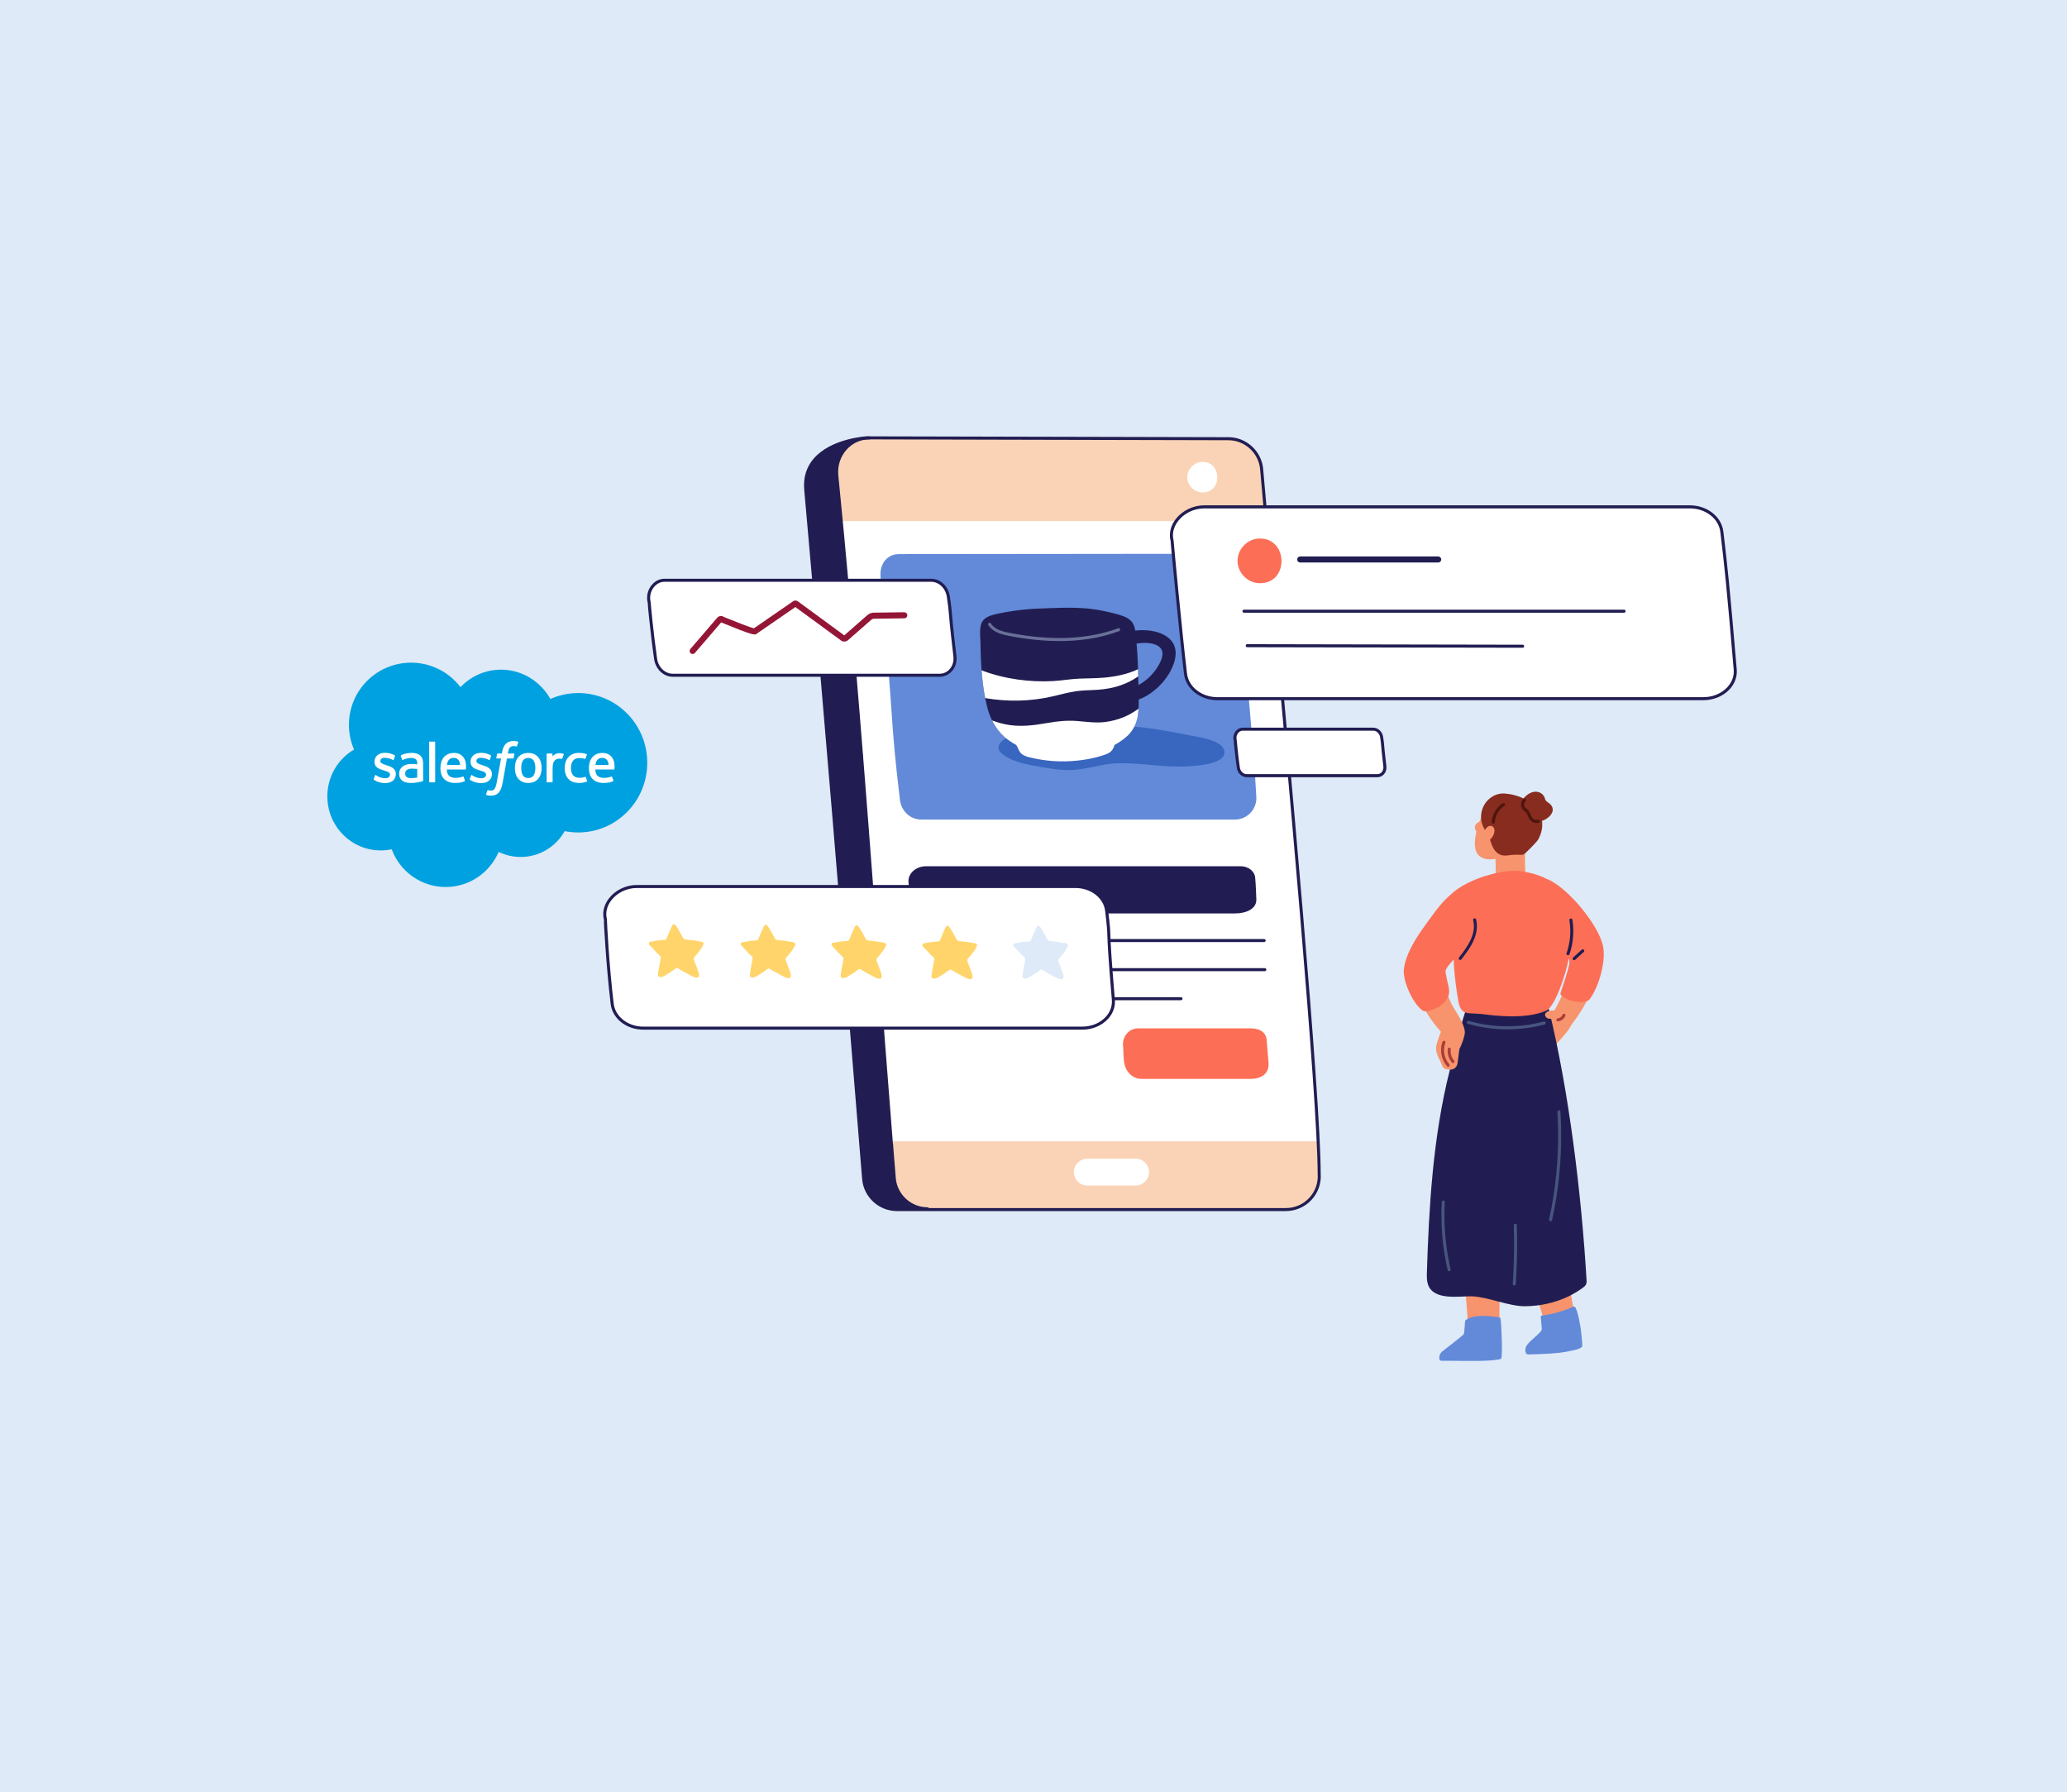 <?xml version="1.0" encoding="UTF-8"?>
<svg xmlns="http://www.w3.org/2000/svg" width="398" height="345" viewBox="0 0 398 345" fill="none">
  <rect width="398" height="345" fill="#DEEAF7"></rect>
  <path d="M301.603 167.165C294.476 125.239 254.467 103.754 220.314 98.403C197.155 94.774 173.233 98.225 151.398 107.667C141.848 111.796 132.526 117.173 125.2 125.233C114.735 136.741 110.483 154.964 113.175 170.996C114.466 178.685 117.687 187.223 122.64 192.823C128.905 199.906 139.791 202.799 148.262 203.807C166.176 205.935 184.458 201.803 202.453 202.115C216.092 202.352 229.698 205.669 243.234 207.291C259.026 209.184 281.241 211.37 293.909 197.948C301.218 190.201 303.448 177.998 301.606 167.171L301.603 167.165Z" fill="#DEEAF7"></path>
  <path d="M247.599 232.858H172.695C169.349 232.858 166.564 230.289 166.292 226.955C162.604 181.8 159.404 142.112 155.143 94.283C154.319 85.014 166.827 84.292 166.827 84.292L236.526 84.456C239.872 84.456 242.657 87.021 242.929 90.356C244.086 104.438 254.001 206.955 254.001 225.906C254.308 229.649 251.354 232.855 247.599 232.855V232.858Z" fill="white"></path>
  <path d="M161.158 93.813C161.456 95.665 161.634 97.53 161.766 99.397C161.801 99.701 161.83 100.008 161.859 100.312H243.818C243.397 95.692 243.084 92.238 242.932 90.359C242.661 87.024 239.876 84.459 236.53 84.459L166.83 84.295C166.83 84.295 166.214 84.33 165.267 84.488C164.223 84.85 163.303 85.341 162.593 86.302C162.245 87.115 161.836 87.901 161.544 88.74C161.497 88.871 161.401 88.944 161.295 88.971V88.994C161.336 89.064 161.36 89.155 161.336 89.26C161.009 90.771 161.038 92.293 161.161 93.816L161.158 93.813Z" fill="#FAD3B6"></path>
  <path d="M172.178 225.246C171.92 224.01 171.254 216.444 171.055 213.341C170.751 208.609 170.202 202.768 170.059 198.031C170.024 197.461 169.983 196.888 169.93 196.318C169.93 196.312 169.924 196.307 169.924 196.301C169.372 194.03 169.381 191.724 169.317 189.401C169.317 189.302 169.331 189.214 169.358 189.138C169.074 186.28 168.791 183.419 168.513 180.561C168.498 180.398 168.533 180.263 168.604 180.164C168.463 178.522 168.332 176.876 168.221 175.228C168.156 174.264 167.853 173.077 168.028 172.084C167.668 169.24 167.35 166.394 167.236 163.536C167.017 161.774 166.862 160.006 167.037 158.229C166.704 156.002 166.108 153.694 166.345 151.464C166.09 149.679 165.944 147.884 166.175 146.078C166.178 146.055 166.184 146.032 166.19 146.008C165.474 141.359 165.132 136.683 164.781 131.99C164.691 130.798 164.582 129.608 164.55 128.41C164.542 128.106 164.504 127.674 164.509 127.235C164.305 125.917 164.188 124.591 164.127 123.261C164.004 122.066 163.913 120.865 163.861 119.664C163.621 117.694 163.387 115.727 163.227 113.746C162.981 110.733 162.853 107.697 162.414 104.705C161.809 100.584 161.876 97.238 161.21 91.803C161.079 90.578 161.128 89.333 161.637 88.243C161.637 88.179 161.646 88.112 161.669 88.039C162.137 86.581 163.551 85.254 164.989 84.748C165.1 84.655 165.217 84.564 165.331 84.474C162.037 85.005 154.498 87.022 155.144 94.284C159.401 142.113 162.601 181.797 166.292 226.955C166.564 230.29 169.349 232.859 172.695 232.859L177.873 233.016C177.405 232.403 172.183 227.619 172.175 225.243L172.178 225.246Z" fill="#211D52"></path>
  <path d="M254.002 225.912C254.002 224.372 253.935 222.271 253.815 219.717H171.523C171.556 220.48 171.868 226.52 172.5 228.554C172.914 229.895 173.917 231.073 175.156 231.993C175.767 231.99 176.333 232.169 176.903 232.364C177.19 232.438 177.467 232.531 177.739 232.636C177.876 232.68 178.011 232.73 178.142 232.794C178.175 232.809 178.195 232.832 178.204 232.858H247.596C251.352 232.858 254.306 229.653 253.999 225.909L254.002 225.912Z" fill="#FAD3B6"></path>
  <path d="M247.599 233.151H172.695C169.224 233.151 166.284 230.442 166 226.979L164.928 213.823C161.722 174.544 158.695 137.443 154.855 94.31C154.644 91.954 155.258 89.929 156.675 88.287C160.001 84.435 166.538 84.017 166.813 84L236.53 84.164C240.001 84.164 242.941 86.873 243.225 90.333C243.479 93.427 244.142 100.639 245.06 110.619C248.289 145.739 254.297 211.111 254.297 225.906C254.449 227.747 253.809 229.606 252.541 230.982C251.273 232.359 249.473 233.148 247.602 233.148L247.599 233.151ZM166.83 84.587C166.784 84.59 160.279 85.011 157.117 88.673C155.807 90.189 155.243 92.068 155.439 94.26C159.279 137.393 162.307 174.494 165.512 213.776L166.588 226.932C166.845 230.091 169.531 232.566 172.698 232.566H247.602C249.335 232.566 250.937 231.865 252.111 230.591C253.286 229.316 253.856 227.662 253.713 225.935C253.713 211.143 247.705 145.789 244.475 110.678C243.558 100.695 242.895 93.483 242.64 90.385C242.383 87.226 239.697 84.751 236.527 84.751L166.827 84.587H166.83Z" fill="#211D52"></path>
  <path d="M171.669 220.824C171.517 220.824 171.391 220.707 171.377 220.555C170.342 207.63 169.349 194.474 168.384 181.753C166.146 152.118 163.829 121.478 160.824 91.44C160.664 89.474 161.327 87.53 162.642 86.101C163.887 84.751 165.564 84.009 167.37 84.009C167.531 84.009 167.663 84.14 167.663 84.301C167.663 84.462 167.531 84.593 167.37 84.593C165.731 84.593 164.203 85.271 163.072 86.499C161.865 87.808 161.26 89.59 161.406 91.391C164.41 121.432 166.727 152.078 168.966 181.712C169.927 194.433 170.921 207.589 171.958 220.515C171.97 220.675 171.85 220.816 171.69 220.83C171.681 220.83 171.675 220.83 171.666 220.83L171.669 220.824Z" fill="#211D52"></path>
  <path d="M178.593 233.005C175.121 233.005 172.181 230.296 171.898 226.833C171.723 224.691 171.55 222.549 171.378 220.407C171.366 220.246 171.486 220.106 171.647 220.091C171.81 220.076 171.948 220.199 171.962 220.36C172.135 222.502 172.307 224.644 172.482 226.786C172.74 229.945 175.425 232.42 178.596 232.42C178.756 232.42 178.888 232.552 178.888 232.712C178.888 232.873 178.756 233.005 178.596 233.005H178.593Z" fill="#211D52"></path>
  <path d="M237.795 157.776H177.377C175.235 157.776 173.537 156.116 173.28 153.974C171.354 137.837 172.254 140.657 169.551 111.083C169.332 108.675 170.714 106.671 173.119 106.671L233.903 106.609C236.045 106.609 237.702 108.275 238 110.411C239.221 119.204 241.547 145.949 241.898 153.302C242.094 155.713 240.2 157.776 237.798 157.776H237.795Z" fill="#628AD9"></path>
  <path d="M229.181 141.584C224.306 140.602 219.496 139.734 214.505 139.702C213.999 139.699 213.999 138.913 214.505 138.916C214.572 138.916 214.66 138.916 214.765 138.922C211.702 137.402 207.395 138.659 204.239 139.147C201.249 139.608 198.21 140.243 195.379 141.321C193.57 142.011 190.715 143.583 193.248 145.362C195.18 146.721 197.851 147.195 200.13 147.601C202.106 147.954 204.192 148.302 206.209 148.247C209.28 148.162 212.278 146.976 215.44 146.929C219.885 146.859 224.239 147.808 228.669 147.528C230.163 147.434 236.177 147.168 235.738 144.614C235.367 142.461 230.884 141.926 229.181 141.584Z" fill="#3966BF"></path>
  <path d="M238.894 166.762H178.315C176.295 166.762 174.723 168.243 174.942 169.938C175.094 171.125 174.945 171.198 175.164 172.738C175.413 174.491 177.061 175.853 179.136 175.853H237.719C240.048 175.853 242.088 174.921 241.901 172.945C241.842 171.884 241.848 170.83 241.684 168.953C241.579 167.72 240.361 166.762 238.897 166.762H238.894Z" fill="#211D52"></path>
  <path d="M240.77 197.972H219.107C217.392 197.972 216.053 199.556 216.24 201.37C216.372 202.639 216.243 202.717 216.427 204.369C216.638 206.245 218.037 207.703 219.802 207.703H240.837C242.818 207.703 244.42 206.721 244.259 204.608C244.171 203.372 244.043 202.3 243.905 200.289C243.815 198.968 242.88 197.972 240.767 197.972H240.77Z" fill="#FC6F56"></path>
  <path d="M243.411 181.365H175.606C175.445 181.365 175.313 181.233 175.313 181.073C175.313 180.912 175.445 180.78 175.606 180.78H243.411C243.572 180.78 243.704 180.912 243.704 181.073C243.704 181.233 243.572 181.365 243.411 181.365Z" fill="#211D52"></path>
  <path d="M243.543 186.96H176.281C176.12 186.96 175.988 186.829 175.988 186.668C175.988 186.507 176.12 186.376 176.281 186.376H243.543C243.703 186.376 243.835 186.507 243.835 186.668C243.835 186.829 243.703 186.96 243.543 186.96Z" fill="#211D52"></path>
  <path d="M218.59 121.393C218.198 118.997 216.813 118.564 212.511 117.623C209.125 116.881 205.565 116.937 202.073 117.077C200.288 117.15 198.479 117.197 196.708 117.401C195.156 117.582 192.5 117.977 191.015 118.427C188.692 119.131 188.628 120.44 188.753 123.021C188.753 123.044 188.762 123.065 188.771 123.088C188.832 127.384 189.005 131.811 190.048 135.984C190.533 137.922 191.378 139.803 192.859 141.344C192.996 141.487 193.145 141.618 193.292 141.75C196.597 142.238 200.124 141.992 203.181 141.7C206.249 141.405 209.548 141.063 212.476 140.052C214.741 139.269 216.833 138.094 219.13 137.428C219.256 136.522 219.274 135.587 219.259 134.669C222.418 133.497 225.197 130.449 226.097 127.471C227.605 122.48 222.588 120.92 218.593 121.393H218.59ZM222.959 128.296C222.123 129.681 220.761 131.069 219.198 131.887C219.157 129.006 219.087 126.627 218.85 123.897C220.203 123.684 221.962 123.661 223.067 124.412C224.458 125.356 223.663 127.127 222.959 128.296Z" fill="#211D52"></path>
  <path d="M202.652 134.065C204.174 133.708 205.688 133.293 207.237 133.065C208.646 132.861 210.066 132.89 211.483 132.782C214.326 132.569 216.878 131.809 219.169 130.21C219.16 129.743 219.148 129.281 219.134 128.828C217.144 129.787 214.937 130.228 212.722 130.444C211.068 130.605 209.411 130.57 207.754 130.649C206.097 130.725 204.461 131.02 202.804 131.113C198.295 131.373 193.356 130.719 189.002 129.047C189.136 130.845 189.35 132.636 189.694 134.392C193.99 135.129 198.441 135.047 202.655 134.065H202.652Z" fill="white"></path>
  <path d="M216.631 137.951C215.384 138.48 214.083 138.845 212.739 139.006C210.953 139.22 209.153 138.942 207.371 138.805C205.457 138.656 203.63 138.845 201.742 139.173C198.925 139.664 196.287 140.023 193.458 139.415C192.631 139.237 191.815 138.997 191.026 138.699C191.491 139.646 192.087 140.54 192.859 141.344C193.662 142.18 194.635 142.849 195.684 143.428C196.061 143.971 196.146 144.661 196.719 145.131C197.341 145.643 198.268 145.815 199.077 145.988C201.316 146.47 203.657 146.66 205.959 146.54C208.183 146.426 210.419 146.061 212.505 145.377C213.306 145.114 213.955 144.822 214.311 144.126C214.428 143.901 214.522 143.664 214.606 143.419C215.483 142.934 216.304 142.367 217.029 141.712C218.627 140.269 219.107 138.381 219.229 136.438C218.405 136.999 217.581 137.548 216.637 137.948L216.631 137.951Z" fill="white"></path>
  <path d="M227.403 192.554H176.804C176.643 192.554 176.512 192.423 176.512 192.262C176.512 192.101 176.643 191.97 176.804 191.97H227.403C227.564 191.97 227.696 192.101 227.696 192.262C227.696 192.423 227.564 192.554 227.403 192.554Z" fill="#211D52"></path>
  <path d="M234.396 91.867C234.411 93.337 233.479 94.806 231.559 94.806C229.96 94.806 228.61 93.436 228.61 91.867C228.61 90.297 229.931 88.927 231.559 88.927C233.42 88.927 234.382 90.397 234.396 91.867Z" fill="white"></path>
  <path d="M190.291 120.321C191.086 121.572 192.561 122.054 193.941 122.344C195.659 122.703 197.407 122.963 199.151 123.147C202.664 123.521 206.223 123.53 209.718 122.987C211.682 122.683 213.616 122.195 215.481 121.508C215.832 121.379 215.68 120.812 215.326 120.944C212.088 122.139 208.66 122.712 205.218 122.814C201.761 122.916 198.298 122.569 194.902 121.937C193.456 121.669 191.653 121.376 190.799 120.026C190.598 119.711 190.092 120.003 190.294 120.321H190.291Z" fill="#6A7099"></path>
  <path d="M218.663 228.229H209.35C207.93 228.229 206.77 227.066 206.77 225.649C206.77 224.229 207.933 223.068 209.35 223.068H218.663C220.083 223.068 221.244 224.231 221.244 225.649C221.244 227.069 220.081 228.229 218.663 228.229Z" fill="white"></path>
  <path d="M302.26 196.529C302.29 196.433 302.272 196.328 302.167 196.243C301.875 196.003 301.6 195.752 301.36 195.457C301.176 195.229 301.004 194.855 300.75 194.674C300.384 194.414 300.098 194.565 299.701 194.691C298.71 195.007 297.439 195.056 297.079 196.208C297.015 196.409 297.146 196.553 297.304 196.594C297.293 196.637 297.293 196.687 297.304 196.743C297.675 198.47 298.254 200.118 299.031 201.702C299.134 201.912 299.493 201.918 299.592 201.702C299.604 201.678 299.616 201.652 299.627 201.629C299.639 201.62 299.481 201.205 299.49 201.193C300.934 199.601 302.199 198.288 302.748 196.865C302.795 196.743 302.334 196.602 302.258 196.532L302.26 196.529Z" fill="#F7946D"></path>
  <path d="M306.107 190.722C305.7 188.463 303.301 188.805 301.899 190.036C301.662 189.968 301.373 190.053 301.264 190.348C300.616 192.143 299.66 194.077 298.579 195.644C298.237 195.565 299.055 197.637 299.882 198.201C300.692 198.753 301.393 198.613 301.977 197.961C302.027 197.935 302.077 197.897 302.121 197.841C303.766 195.836 305.136 193.668 306.223 191.31C306.329 191.079 306.253 190.86 306.107 190.722Z" fill="#F7946D"></path>
  <path d="M297.784 256.234C299.411 257.274 301.659 256.377 303.126 255.045C303.333 254.857 303.43 254.58 303.383 254.305C302.816 251.044 301.448 243.215 300.986 240.997C300.393 238.139 299.178 235.366 299.289 232.411C299.467 232.125 299.344 231.652 298.906 231.652C296.901 231.646 294.14 231.134 292.401 232.414C292.112 232.312 291.74 232.452 291.764 232.841C291.986 236.85 292.868 240.752 294.084 244.571C295.072 247.666 297.398 253.434 297.5 255.731C297.509 255.936 297.614 256.123 297.787 256.231L297.784 256.234Z" fill="#F7946D"></path>
  <path d="M288.807 256.813C288.894 256.606 288.71 253.4 288.71 252.734C288.716 250.139 288.915 247.593 288.999 244.998C289.052 243.35 288.991 241.728 288.769 240.095C288.476 237.973 288.056 235.889 288.374 233.742C288.438 233.312 288 233.058 287.717 233.175C287.594 233.099 287.439 233.075 287.278 233.145C285.23 234.054 283.117 234.756 280.946 235.27C280.566 235.361 280.542 235.79 280.738 236.033L281.948 246.553C282.351 250.016 282.57 253.496 282.781 256.977C288.365 257.444 288.558 257.4 288.81 256.81L288.807 256.813Z" fill="#F7946D"></path>
  <path d="M286.594 170.783C287.736 171.797 289.075 172.621 290.632 172.73C292.102 172.832 293.692 172.282 294.835 171.292C293.648 170.243 293.704 168.352 293.657 166.83C293.616 165.526 293.619 164.223 293.648 162.919C293.651 162.776 293.712 162.642 293.818 162.545C295.194 161.242 296.214 159.579 295.609 157.589C295.568 157.452 295.46 157.382 295.346 157.37C295.337 157.364 295.334 157.358 295.328 157.355C293.961 156.619 292.275 157.388 291.097 158.194C289.496 159.293 288.411 160.938 287.836 162.773C287.804 162.879 287.827 162.969 287.88 163.036C287.853 163.08 287.833 163.13 287.836 163.197C287.894 164.781 288.049 166.397 287.994 167.981C287.947 169.299 287.415 170.135 286.594 170.792V170.783Z" fill="#F7946D"></path>
  <path d="M298.172 194.08C298.073 193.677 297.704 193.622 297.465 193.785C295.291 192.751 293.032 192.844 290.7 192.993C287.725 193.18 282.59 193.472 282.792 193.464C282.202 193.484 280.477 200.79 279.13 206.126C275.887 218.969 275.144 232.485 274.75 244.864C274.724 245.67 274.706 246.5 274.951 247.257C275.998 250.492 281.158 249.481 283.423 249.563C286.541 249.674 290.565 251.503 293.654 251.471C299.843 251.404 303.786 248.71 305.074 247.678C305.364 247.447 305.524 247.058 305.501 246.652C304.554 230.235 302.102 209.905 298.178 194.083L298.172 194.08Z" fill="#211D52"></path>
  <path d="M282.056 198.651C281.939 196.95 280.177 194.527 279.517 193.42C279.441 193.294 277.67 197.531 277.757 197.625C277.448 198.841 276.898 199.919 276.588 201.167C276.293 202.347 276.878 203.335 277.363 204.381C277.53 204.741 277.635 205.132 277.871 205.457C278.199 205.904 278.716 205.889 279.236 205.918C279.689 205.945 280.139 205.723 280.396 205.346C280.689 204.916 280.694 204.326 280.762 203.823C280.846 203.195 280.931 202.569 281.013 201.941C281.58 200.872 282.1 199.238 282.059 198.648L282.056 198.651Z" fill="#F7946D"></path>
  <path d="M295.764 158.156C295.504 155.631 292.971 153.948 290.554 153.989C287.944 154.033 285.811 155.842 284.855 158.185C284.438 158.364 284.061 158.668 283.988 159.141C283.935 159.474 284.058 159.819 284.292 160.035C283.964 161.432 283.783 163.124 284.35 164.164C285.186 165.699 287.287 165.599 288.725 165.155C289.505 164.913 290.3 164.536 290.905 163.974C291.445 163.472 291.86 162.081 292.538 161.879C294.318 161.35 295.987 160.313 295.767 158.159L295.764 158.156Z" fill="#F7946D"></path>
  <path d="M281.018 196.456C279.919 194.18 278.829 192.058 278.172 190.074C278.084 189.805 278.049 189.533 277.83 189.565C277.695 189.542 277.549 189.568 277.421 189.685C276.74 190.299 275.904 190.553 275.065 190.86C274.56 191.047 274.133 191.298 273.876 191.731C273.56 191.725 273.21 192.081 273.388 192.476C274.504 194.96 276.249 197.453 278.172 199.378C278.824 200.03 281.652 197.771 281.018 196.453V196.456Z" fill="#F7946D"></path>
  <path d="M301.671 184.004C302.144 184.6 302.305 184.91 302.118 185.834C301.893 186.938 300.981 189.688 300.56 190.915C300.534 190.997 300.508 191.073 300.487 191.146C300.437 191.325 300.499 191.515 300.639 191.631C301.437 192.304 302.445 192.704 303.474 192.838C304.225 192.935 305.607 193.028 306.133 192.312C307.921 189.872 309.286 184.901 308.652 182.07C307.723 177.911 301.715 170.743 297.977 169.279C297.79 169.206 298.535 176.173 298.854 178.335C299.049 179.673 299.721 180.965 300.399 182.116C300.741 182.698 300.993 183.169 301.416 183.695C301.507 183.808 301.589 183.908 301.665 184.004H301.671Z" fill="#FC6F56"></path>
  <path d="M301.232 173.875C301.162 173.682 301.255 173.536 301.398 173.472C300.969 172.078 300.381 170.921 299.581 170.31C297.52 168.738 295.007 167.966 292.561 167.683C289.151 167.286 282.36 169.349 279.636 171.99C277.681 173.887 278.809 174.571 277.856 176.73C278.473 177.198 279.104 177.642 279.741 178.083C279.759 178.095 279.779 178.104 279.797 178.121C280.022 178.276 280.247 178.431 280.472 178.583C280.688 178.732 280.668 178.992 280.542 179.15C279.893 181.809 279.803 183.244 279.96 185.971C280.069 187.844 280.472 191.009 280.828 192.853C281.372 195.667 282.813 194.904 285.489 195.237C287.634 195.503 293.666 196.313 297.684 194.586C299.528 193.794 301.606 187.046 302 184.793C302.64 181.137 302.509 177.379 301.232 173.872V173.875Z" fill="#FC6F56"></path>
  <path d="M285.896 168.682C281.679 170.176 279.049 171.856 276.384 175.442C274.157 178.44 270.764 182.73 270.314 186.564C270.098 188.405 271.425 191.97 273.187 193.878C273.605 194.331 273.935 194.726 274.595 194.682C275.346 194.632 276.252 194.241 276.913 193.896C278.038 193.309 279.037 192.175 279.037 190.845C279.037 189.963 278.497 188.498 278.333 187.026C278.272 186.47 279.645 184.98 280.039 184.586C282.474 182.145 283.733 180.839 285.641 177.955C287.237 175.544 286.27 168.548 285.893 168.68L285.896 168.682Z" fill="#FC6F56"></path>
  <path d="M282.628 197.105C286.378 198.174 290.337 198.431 294.198 197.882C295.285 197.727 296.363 197.505 297.427 197.222C297.789 197.125 297.637 196.561 297.272 196.658C293.59 197.645 289.7 197.85 285.936 197.245C284.873 197.073 283.821 196.839 282.786 196.544C282.424 196.441 282.269 197.005 282.631 197.108L282.628 197.105Z" fill="#48557E"></path>
  <path d="M302.194 177.19C302.544 179.314 302.343 181.506 301.636 183.54C301.513 183.896 302.077 184.048 302.199 183.695C302.942 181.561 303.123 179.261 302.758 177.035C302.731 176.88 302.538 176.792 302.398 176.83C302.232 176.877 302.167 177.035 302.194 177.19Z" fill="#211D52"></path>
  <path d="M283.655 177.16C284.333 179.858 282.512 182.303 280.96 184.308C280.864 184.434 280.838 184.6 280.96 184.72C281.06 184.82 281.276 184.846 281.372 184.72C282.722 182.973 284.114 181.129 284.347 178.858C284.412 178.239 284.368 177.607 284.216 177.002C284.125 176.637 283.561 176.792 283.652 177.157L283.655 177.16Z" fill="#211D52"></path>
  <path d="M303.307 184.764C303.859 184.261 304.412 183.759 304.964 183.253C305.078 183.151 305.078 182.943 304.964 182.841C304.844 182.73 304.672 182.73 304.552 182.841C304 183.344 303.447 183.846 302.895 184.352C302.781 184.454 302.781 184.662 302.895 184.764C303.015 184.875 303.187 184.875 303.307 184.764Z" fill="#211D52"></path>
  <path d="M299.879 214.025C300.046 216.734 300.066 219.454 299.94 222.166C299.815 224.872 299.546 227.57 299.128 230.246C298.891 231.754 298.611 233.256 298.283 234.747C298.202 235.112 298.766 235.27 298.848 234.902C299.432 232.236 299.873 229.536 300.165 226.824C300.458 224.115 300.607 221.389 300.607 218.662C300.607 217.117 300.557 215.571 300.463 214.028C300.44 213.654 299.856 213.651 299.879 214.028V214.025Z" fill="#48557E"></path>
  <path d="M277.611 231.395C277.424 234.829 277.617 238.283 278.184 241.676C278.345 242.631 278.535 243.581 278.754 244.525C278.839 244.89 279.403 244.735 279.318 244.37C278.549 241.065 278.152 237.678 278.128 234.282C278.123 233.321 278.146 232.356 278.199 231.395C278.219 231.018 277.635 231.021 277.614 231.395H277.611Z" fill="#48557E"></path>
  <path d="M291.478 235.857C291.568 238.8 291.551 241.745 291.419 244.688C291.381 245.524 291.337 246.357 291.282 247.192C291.259 247.566 291.843 247.566 291.866 247.192C292.059 244.255 292.141 241.31 292.112 238.364C292.103 237.528 292.086 236.693 292.062 235.857C292.05 235.483 291.466 235.48 291.478 235.857Z" fill="#48557E"></path>
  <path d="M296.95 159.062C297.073 157.271 296.261 155.657 294.835 154.594C293.376 153.507 291.518 152.902 289.718 152.764C287.897 152.627 286.161 153.857 285.504 155.546C284.764 157.446 285.346 159.334 286.608 160.684C286.673 160.751 286.716 160.836 286.737 160.926C287.137 162.794 287.918 165.015 290.258 164.681C290.989 164.579 292.009 164.489 292.824 164.567C293.14 164.597 293.455 164.48 293.686 164.261C294.414 163.568 295.913 162.11 296.234 161.52C296.646 160.76 296.898 159.912 296.956 159.062H296.95Z" fill="#872C1E"></path>
  <path d="M298.768 155.152C298.669 154.995 298.532 154.843 298.35 154.696C297.938 154.366 297.611 154.255 297.485 153.764C297.336 153.186 296.898 152.683 296.246 152.49C294.639 152.014 292.859 153.823 292.716 155.076C292.699 155.237 292.778 155.363 292.895 155.447C292.944 155.865 293.117 156.272 293.42 156.619C293.447 156.649 293.476 156.675 293.505 156.695C293.906 157.674 295.075 158.329 296.357 158.168C297.71 158.002 299.63 156.517 298.768 155.149V155.152Z" fill="#872C1E"></path>
  <path d="M287.673 159.451C287.524 159.118 287.199 158.94 286.857 158.995C286.159 159.109 285.624 160.12 285.621 160.816C285.621 160.985 285.685 161.102 285.782 161.17C286.211 161.482 286.089 162.201 286.787 161.722C287.386 161.313 288.003 160.196 287.673 159.448V159.451Z" fill="#F7946D"></path>
  <path d="M289.361 154.633C288.113 155.43 287.316 156.816 287.243 158.294C287.225 158.671 287.809 158.668 287.827 158.294C287.888 157.026 288.587 155.822 289.653 155.138C289.969 154.936 289.677 154.431 289.358 154.633H289.361Z" fill="#4D150D"></path>
  <path d="M293.318 153.843C292.93 154.211 292.795 154.784 292.927 155.295C292.994 155.552 293.137 155.801 293.336 155.979C293.546 156.163 293.768 156.286 293.92 156.531C294.201 156.987 294.321 157.519 294.68 157.928C295.081 158.381 295.738 158.548 296.314 158.375C296.673 158.267 296.518 157.703 296.159 157.811C295.738 157.94 295.291 157.796 295.034 157.437C294.771 157.072 294.663 156.619 294.429 156.236C294.303 156.031 294.146 155.859 293.953 155.716C293.783 155.59 293.628 155.482 293.541 155.283C293.389 154.938 293.459 154.515 293.734 154.255C294.008 153.995 293.593 153.583 293.321 153.843H293.318Z" fill="#4D150D"></path>
  <path d="M299.771 195.36C299.744 195.319 299.715 195.279 299.689 195.241C299.616 195.147 299.519 195.112 299.426 195.112C299.423 195.112 299.537 194.712 299.531 194.709C299.084 194.256 297.506 194.647 297.503 195.352C297.503 195.708 297.804 195.997 298.131 196.088C298.35 196.149 298.572 196.12 298.795 196.138C299.087 196.161 299.306 196.266 299.513 196.471C299.788 196.74 300.174 196.351 299.996 196.059C300.031 195.992 300.042 195.913 300.01 195.828C299.949 195.667 299.867 195.518 299.774 195.375C299.774 195.372 299.774 195.369 299.768 195.363L299.771 195.36Z" fill="#F7946D"></path>
  <path d="M277.751 200.567C277.161 202.16 277.529 204.015 278.645 205.284C278.893 205.567 279.306 205.152 279.057 204.872C278.072 203.749 277.798 202.116 278.312 200.725C278.444 200.371 277.879 200.219 277.748 200.57L277.751 200.567Z" fill="#AD3E36"></path>
  <path d="M278.763 201.958C278.643 202.896 278.955 203.855 279.572 204.568C279.674 204.688 279.879 204.673 279.984 204.568C280.104 204.448 280.086 204.276 279.984 204.156C279.464 203.554 279.245 202.744 279.347 201.961C279.367 201.803 279.198 201.669 279.055 201.669C278.879 201.669 278.783 201.803 278.763 201.961V201.958Z" fill="#AD3E36"></path>
  <path d="M300.852 195.369C300.843 195.395 300.817 195.424 300.855 195.363C300.846 195.375 300.843 195.389 300.837 195.401C300.822 195.43 300.808 195.456 300.793 195.483C300.764 195.535 300.729 195.585 300.694 195.632C300.673 195.661 300.735 195.579 300.703 195.62C300.691 195.632 300.682 195.646 300.67 195.658C300.653 195.678 300.633 195.699 300.612 195.719C300.589 195.743 300.568 195.763 300.545 195.784C300.533 195.792 300.524 195.801 300.513 195.813C300.489 195.83 300.457 195.842 300.518 195.81C300.466 195.836 300.419 195.88 300.37 195.909C300.343 195.924 300.314 195.939 300.288 195.953C300.276 195.959 300.261 195.965 300.25 195.971C300.206 195.991 300.244 195.971 300.264 195.965C300.206 195.982 300.147 196.009 300.086 196.023C300.06 196.029 300.031 196.035 300.004 196.041C299.987 196.044 299.969 196.047 299.955 196.05L299.998 196.044C299.998 196.044 299.975 196.044 299.963 196.047C299.884 196.055 299.814 196.073 299.756 196.131C299.706 196.181 299.668 196.266 299.671 196.339C299.677 196.485 299.8 196.649 299.963 196.631C300.276 196.599 300.577 196.494 300.828 196.304C301.097 196.099 301.296 195.839 301.416 195.524C301.471 195.38 301.354 195.196 301.211 195.164C301.045 195.126 300.91 195.214 300.852 195.369Z" fill="#AD3E36"></path>
  <path d="M288.926 253.875C288.906 253.767 288.848 253.703 288.774 253.668C288.739 253.645 288.696 253.624 288.643 253.615C286.825 253.332 283.871 252.987 282.264 254.103C282.176 254.165 282.135 254.244 282.123 254.328C282.109 254.363 282.097 254.398 282.094 254.439C282.039 255.322 281.995 255.775 281.916 256.567C281.898 256.748 281.811 256.92 281.67 257.037C280.525 257.987 279.467 258.805 278.28 259.723C277.795 260.097 277.305 260.404 277.176 261.023C277.1 261.389 277.053 261.979 277.582 261.973C279.753 261.944 284.189 262.069 286.358 261.941C287.115 261.897 288.798 261.78 289.029 261.564C289.382 261.24 289.09 254.758 288.929 253.872L288.926 253.875Z" fill="#628AD9"></path>
  <path d="M303.348 251.725C303.298 251.625 303.24 251.567 303.164 251.547C303.126 251.529 303.076 251.497 303.026 251.517C300.867 252.482 298.897 252.993 296.793 253.291C296.688 253.306 296.688 253.452 296.691 253.537C296.682 253.572 296.676 253.61 296.679 253.651C296.775 254.527 296.808 254.983 296.869 255.775C296.884 255.956 296.825 256.14 296.708 256.281C295.741 257.415 293.985 258.516 293.742 259.533C293.654 259.896 293.701 260.763 294.23 260.752C296.261 260.711 300.083 260.606 302.199 260.109C302.842 259.957 304.213 259.787 304.634 259.247C304.762 259.08 304.423 255.95 304.274 255.205C304.049 254.071 303.874 252.765 303.348 251.722V251.725Z" fill="#628AD9"></path>
  <path d="M265.212 149.331H240.054C239.253 149.331 238.563 148.662 238.438 147.794C238.07 145.266 237.815 142.402 237.83 142.458C237.573 141.429 238.312 140.38 239.262 140.38H264.42C265.221 140.38 265.91 141.049 266.036 141.917C266.36 144.155 266.036 142.294 266.655 147.522C266.778 148.498 266.115 149.334 265.215 149.334L265.212 149.331Z" fill="white"></path>
  <path d="M265.212 149.623H240.054C239.116 149.623 238.297 148.855 238.151 147.835C237.959 146.514 237.804 145.138 237.707 144.217C237.614 143.323 237.561 142.832 237.558 142.554C237.555 142.546 237.552 142.537 237.549 142.528C237.397 141.923 237.538 141.268 237.923 140.775C238.265 140.336 238.753 140.088 239.262 140.088H264.42C265.358 140.088 266.176 140.856 266.325 141.876C266.474 142.911 266.489 143.083 266.518 143.466C266.553 143.913 266.612 144.661 266.945 147.49C267.018 148.066 266.851 148.633 266.489 149.045C266.159 149.419 265.706 149.626 265.212 149.626V149.623ZM265.212 149.039C265.533 149.039 265.831 148.904 266.05 148.656C266.302 148.37 266.416 147.969 266.366 147.557C266.03 144.714 265.972 143.96 265.936 143.51C265.907 143.13 265.896 142.975 265.749 141.958C265.644 141.225 265.074 140.669 264.423 140.669H239.265C238.935 140.669 238.616 140.839 238.385 141.131C238.11 141.485 238.008 141.952 238.116 142.382C238.122 142.408 238.125 142.434 238.125 142.461C238.14 142.706 238.391 145.404 238.73 147.747C238.835 148.481 239.405 149.036 240.057 149.036H265.215L265.212 149.039Z" fill="#211D52"></path>
  <path d="M327.939 134.511H234.44C231.214 134.511 228.593 132.413 228.265 129.695C227.316 121.781 225.641 103.909 225.685 104.084C224.87 100.87 228.055 97.576 231.872 97.576H325.37C328.596 97.576 331.22 99.671 331.545 102.389C332.381 109.394 332.717 112.477 334.111 128.842C334.406 131.895 331.557 134.508 327.936 134.508L327.939 134.511Z" fill="white"></path>
  <path d="M327.939 134.803H234.441C231.103 134.803 228.324 132.623 227.976 129.73C227.448 125.312 226.711 117.956 226.32 113.965C226.054 111.256 225.82 108.792 225.653 107.004C225.569 106.109 225.504 105.385 225.457 104.885C225.428 104.543 225.408 104.312 225.402 104.154C225.037 102.717 225.396 101.209 226.407 99.908C227.667 98.289 229.762 97.281 231.872 97.281H325.37C328.711 97.281 331.49 99.461 331.835 102.354C332.667 109.347 332.998 112.346 334.403 128.816C334.538 130.195 334.064 131.56 333.071 132.656C331.832 134.02 329.961 134.8 327.939 134.8V134.803ZM225.978 104.096C226.019 104.756 227.632 121.945 228.555 129.663C228.868 132.261 231.396 134.219 234.438 134.219H327.936C329.795 134.219 331.507 133.506 332.635 132.264C333.518 131.294 333.939 130.09 333.819 128.871C332.416 112.407 332.086 109.412 331.253 102.427C330.943 99.829 328.415 97.871 325.37 97.871H231.872C229.937 97.871 228.02 98.792 226.869 100.274C225.969 101.431 225.65 102.761 225.969 104.014C225.975 104.043 225.978 104.07 225.978 104.096Z" fill="#211D52"></path>
  <path d="M246.755 107.974C246.775 110.128 245.411 112.279 242.602 112.279C240.262 112.279 238.286 110.271 238.286 107.974C238.286 105.678 240.218 103.67 242.602 103.67C245.329 103.67 246.734 105.821 246.755 107.974Z" fill="#FC6F56"></path>
  <path d="M276.924 108.293H250.352C250.031 108.293 249.768 108.03 249.768 107.708C249.768 107.387 250.031 107.124 250.352 107.124H276.924C277.246 107.124 277.509 107.387 277.509 107.708C277.509 108.03 277.246 108.293 276.924 108.293Z" fill="#211D52"></path>
  <path d="M312.72 117.957H239.526C239.365 117.957 239.233 117.825 239.233 117.664C239.233 117.504 239.365 117.372 239.526 117.372H312.72C312.881 117.372 313.012 117.504 313.012 117.664C313.012 117.825 312.881 117.957 312.72 117.957Z" fill="#211D52"></path>
  <path d="M293.191 124.701L240.149 124.599C239.988 124.599 239.856 124.468 239.856 124.307C239.856 124.146 239.988 124.015 240.149 124.015L293.191 124.117C293.352 124.117 293.483 124.248 293.483 124.409C293.483 124.57 293.352 124.701 293.191 124.701Z" fill="#211D52"></path>
  <path d="M208.364 197.934H123.881C120.743 197.934 118.191 195.891 117.873 193.249C116.95 185.546 116.529 176.826 116.573 176.996C115.778 173.866 118.881 170.663 122.592 170.663H207.076C210.214 170.663 212.768 172.703 213.084 175.348C213.896 182.165 213.014 176.496 214.373 192.417C214.659 195.389 211.889 197.931 208.364 197.931V197.934Z" fill="white"></path>
  <path d="M208.364 198.226H123.881C120.629 198.226 117.92 196.102 117.584 193.285C117.101 189.272 116.768 185.088 116.575 182.285C116.345 178.933 116.257 177.618 116.295 177.087C116.295 177.081 116.292 177.075 116.289 177.069C115.935 175.669 116.283 174.202 117.271 172.931C118.498 171.353 120.538 170.371 122.595 170.371H207.079C210.334 170.371 213.04 172.496 213.376 175.313C213.75 178.445 213.768 178.968 213.806 180.117C213.852 181.482 213.928 183.764 214.665 192.393C214.793 193.738 214.335 195.067 213.364 196.134C212.157 197.464 210.337 198.226 208.364 198.226ZM116.862 177.04C116.862 177.639 117.288 185.909 118.165 193.215C118.469 195.739 120.927 197.642 123.884 197.642H208.367C210.173 197.642 211.836 196.949 212.932 195.742C213.788 194.798 214.197 193.63 214.083 192.446C213.347 183.799 213.268 181.505 213.221 180.137C213.183 178.971 213.166 178.489 212.795 175.383C212.494 172.858 210.036 170.956 207.076 170.956H122.592C120.713 170.956 118.849 171.85 117.73 173.288C116.856 174.41 116.546 175.701 116.853 176.92C116.862 176.961 116.865 176.999 116.859 177.037L116.862 177.04Z" fill="#211D52"></path>
  <path d="M135.325 181.394C135.31 181.271 133.291 180.97 132.058 180.879C131.821 180.862 131.602 180.718 131.488 180.502C130.752 179.085 130.147 178.135 130.082 178.112C129.922 177.904 129.624 177.846 129.478 178.112C129.115 178.775 128.604 180.008 128.347 180.689C128.291 180.832 128.16 180.929 128.002 180.938C126.929 181.002 126.307 181.087 125.173 181.312C124.983 181.35 124.922 181.496 124.942 181.648C124.942 181.741 124.974 181.844 125.065 181.934C125.863 182.732 126.278 183.293 127.061 183.983C127.195 184.102 127.262 184.278 127.23 184.444C126.964 185.762 126.622 187.636 126.71 187.808C126.999 188.366 127.707 188.004 128.049 187.808C128.788 187.384 129.48 186.911 130.161 186.408C130.264 186.335 130.404 186.335 130.521 186.408C131.392 186.958 132.233 187.39 133.139 187.869C133.645 188.135 134.694 188.647 134.6 187.536C134.571 187.206 133.931 185.587 133.636 184.851C133.545 184.623 133.58 184.377 133.732 184.208C134.367 183.48 135.042 182.764 135.436 181.829C135.506 181.662 135.442 181.505 135.331 181.399L135.325 181.394Z" fill="#FFD56B"></path>
  <path d="M153.008 181.496C152.993 181.373 150.974 181.072 149.741 180.982C149.504 180.964 149.285 180.821 149.171 180.605C148.434 179.187 147.829 178.238 147.765 178.214C147.604 178.007 147.306 177.948 147.16 178.214C146.798 178.878 146.286 180.111 146.029 180.792C145.974 180.935 145.842 181.031 145.684 181.04C144.612 181.104 143.989 181.189 142.856 181.414C142.666 181.452 142.604 181.598 142.625 181.75C142.625 181.844 142.657 181.946 142.748 182.037C143.545 182.834 143.96 183.396 144.744 184.085C144.878 184.205 144.945 184.38 144.913 184.547C144.647 185.865 144.305 187.738 144.393 187.91C144.682 188.469 145.389 188.106 145.731 187.91C146.471 187.487 147.163 187.013 147.844 186.511C147.946 186.438 148.087 186.438 148.203 186.511C149.074 187.06 149.916 187.493 150.822 187.972C151.327 188.238 152.376 188.749 152.283 187.639C152.254 187.308 151.614 185.69 151.319 184.953C151.228 184.725 151.263 184.48 151.415 184.31C152.049 183.583 152.724 182.867 153.119 181.931C153.189 181.765 153.125 181.607 153.014 181.502L153.008 181.496Z" fill="#FFD56B"></path>
  <path d="M170.5 181.596C170.485 181.473 168.466 181.172 167.233 181.081C166.996 181.064 166.777 180.921 166.663 180.704C165.927 179.287 165.322 178.337 165.257 178.314C165.097 178.106 164.799 178.048 164.652 178.314C164.29 178.977 163.779 180.211 163.522 180.891C163.466 181.035 163.334 181.131 163.177 181.14C162.104 181.204 161.482 181.289 160.348 181.514C160.158 181.552 160.097 181.698 160.117 181.85C160.117 181.943 160.149 182.046 160.24 182.136C161.038 182.934 161.453 183.495 162.236 184.185C162.37 184.305 162.437 184.48 162.405 184.647C162.139 185.964 161.797 187.838 161.885 188.01C162.174 188.568 162.882 188.206 163.223 188.01C163.963 187.586 164.655 187.113 165.336 186.61C165.439 186.537 165.579 186.537 165.696 186.61C166.567 187.16 167.408 187.592 168.314 188.071C168.82 188.337 169.869 188.849 169.775 187.738C169.746 187.408 169.106 185.789 168.811 185.053C168.72 184.825 168.755 184.579 168.907 184.41C169.541 183.682 170.216 182.966 170.611 182.031C170.681 181.865 170.617 181.707 170.506 181.602L170.5 181.596Z" fill="#FFD56B"></path>
  <path d="M187.993 181.697C187.978 181.574 185.959 181.273 184.726 181.183C184.489 181.165 184.27 181.022 184.156 180.806C183.42 179.389 182.815 178.439 182.75 178.416C182.59 178.208 182.292 178.15 182.146 178.416C181.783 179.079 181.272 180.312 181.015 180.993C180.959 181.136 180.828 181.233 180.67 181.241C179.597 181.306 178.975 181.39 177.841 181.615C177.651 181.653 177.59 181.8 177.61 181.951C177.61 182.045 177.642 182.147 177.733 182.238C178.531 183.036 178.946 183.597 179.729 184.286C179.863 184.406 179.93 184.582 179.898 184.748C179.632 186.066 179.29 187.939 179.378 188.112C179.667 188.67 180.375 188.307 180.717 188.112C181.456 187.688 182.148 187.215 182.829 186.712C182.932 186.639 183.072 186.639 183.189 186.712C184.06 187.261 184.901 187.694 185.807 188.173C186.313 188.439 187.362 188.95 187.268 187.84C187.239 187.51 186.599 185.891 186.304 185.154C186.213 184.926 186.248 184.681 186.4 184.511C187.035 183.784 187.71 183.068 188.104 182.133C188.174 181.966 188.11 181.808 187.999 181.703L187.993 181.697Z" fill="#FFD56B"></path>
  <path d="M205.494 181.697C205.479 181.574 203.46 181.273 202.227 181.183C201.99 181.165 201.771 181.022 201.657 180.806C200.921 179.389 200.316 178.439 200.251 178.416C200.091 178.208 199.793 178.15 199.647 178.416C199.284 179.079 198.773 180.312 198.516 180.993C198.46 181.136 198.329 181.233 198.171 181.241C197.098 181.306 196.476 181.39 195.342 181.615C195.152 181.653 195.091 181.8 195.111 181.951C195.111 182.045 195.143 182.147 195.234 182.238C196.032 183.036 196.447 183.597 197.23 184.286C197.364 184.406 197.431 184.582 197.399 184.748C197.133 186.066 196.791 187.939 196.879 188.112C197.168 188.67 197.876 188.307 198.218 188.112C198.957 187.688 199.65 187.215 200.33 186.712C200.433 186.639 200.573 186.639 200.69 186.712C201.561 187.261 202.402 187.694 203.308 188.173C203.814 188.439 204.863 188.95 204.769 187.84C204.74 187.51 204.1 185.891 203.805 185.154C203.714 184.926 203.749 184.681 203.901 184.511C204.536 183.784 205.211 183.068 205.605 182.133C205.675 181.966 205.611 181.808 205.5 181.703L205.494 181.697Z" fill="#DEEAF7"></path>
  <path d="M180.925 129.997H129.54C127.9 129.997 126.497 128.629 126.24 126.855C125.489 121.692 124.969 115.844 124.998 115.958C124.475 113.86 125.983 111.712 127.921 111.712H179.306C180.945 111.712 182.348 113.08 182.605 114.853C183.266 119.424 182.608 115.622 183.871 126.3C184.122 128.293 182.766 130 180.925 130V129.997Z" fill="white"></path>
  <path d="M180.925 130.289H129.539C127.774 130.289 126.231 128.831 125.951 126.896C125.559 124.205 125.24 121.4 125.042 119.518C124.823 117.446 124.723 116.505 124.726 116.069C124.72 116.055 124.715 116.04 124.712 116.025C124.425 114.88 124.691 113.638 125.422 112.706C126.062 111.887 126.971 111.417 127.917 111.417H179.303C181.068 111.417 182.611 112.875 182.891 114.81C183.195 116.911 183.222 117.264 183.283 118.033C183.356 118.948 183.473 120.479 184.157 126.262C184.294 127.355 183.984 128.428 183.298 129.205C182.681 129.903 181.836 130.289 180.922 130.289H180.925ZM125.287 115.973C125.311 116.391 125.825 121.972 126.526 126.815C126.766 128.463 128.061 129.705 129.536 129.705H180.922C181.67 129.705 182.357 129.389 182.859 128.819C183.432 128.17 183.692 127.265 183.575 126.335C182.891 120.537 182.772 119 182.698 118.08C182.637 117.3 182.614 116.975 182.313 114.895C182.073 113.246 180.781 112.004 179.303 112.004H127.917C127.152 112.004 126.409 112.393 125.88 113.068C125.261 113.863 125.036 114.915 125.278 115.888C125.284 115.917 125.287 115.947 125.287 115.976V115.973Z" fill="#211D52"></path>
  <path d="M133.37 125.908C133.236 125.908 133.101 125.862 132.99 125.768C132.745 125.558 132.719 125.19 132.929 124.944L138.11 118.913C138.283 118.714 138.531 118.594 138.794 118.588C139.001 118.585 139.212 118.65 139.378 118.775C141.772 119.757 144.44 120.783 145.162 120.961L152.631 115.812C152.909 115.567 153.327 115.543 153.63 115.765L162.567 122.317L167.017 118.416C167.354 118.121 167.786 117.954 168.236 117.948L174.116 117.866C174.44 117.872 174.703 118.121 174.709 118.442C174.715 118.764 174.455 119.029 174.133 119.035L168.254 119.117C168.084 119.117 167.917 119.181 167.789 119.295L163.283 123.243C162.9 123.579 162.345 123.603 161.933 123.302L153.154 116.867L145.702 122.001C145.398 122.311 144.957 122.329 138.858 119.824L133.806 125.704C133.689 125.838 133.525 125.908 133.361 125.908H133.37Z" fill="#941636"></path>
  <g clip-path="url(#clip0_29_6142)">
    <path d="M88.663 132.283C90.65 130.209 93.415 128.923 96.474 128.923C100.54 128.923 104.088 131.194 105.977 134.566C107.619 133.831 109.436 133.423 111.348 133.423C118.682 133.423 124.628 139.43 124.628 146.841C124.628 154.252 118.682 160.26 111.348 160.26C110.47 160.26 109.594 160.173 108.732 159.999C107.069 162.971 103.898 164.979 100.26 164.979C98.736 164.979 97.296 164.627 96.013 164C94.326 167.974 90.397 170.76 85.817 170.76C81.048 170.76 76.984 167.738 75.424 163.498C74.742 163.644 74.035 163.719 73.311 163.719C67.632 163.719 63.029 159.061 63.029 153.313C63.029 149.462 65.097 146.099 68.17 144.3C67.538 142.841 67.186 141.232 67.186 139.54C67.186 132.93 72.543 127.572 79.15 127.572C83.029 127.572 86.477 129.42 88.663 132.283" fill="#00A1E0"></path>
    <path d="M71.953 149.969C71.915 150.07 71.967 150.091 71.98 150.109C72.096 150.193 72.213 150.254 72.332 150.321C72.96 150.655 73.553 150.753 74.173 150.753C75.437 150.753 76.221 150.08 76.221 148.996V148.975C76.221 147.973 75.336 147.609 74.505 147.346L74.397 147.311C73.771 147.107 73.23 146.931 73.23 146.518V146.496C73.23 146.143 73.546 145.883 74.036 145.883C74.58 145.883 75.225 146.064 75.641 146.294C75.641 146.294 75.763 146.373 75.808 146.255C75.833 146.191 76.043 145.623 76.065 145.562C76.089 145.495 76.047 145.446 76.004 145.42C75.529 145.13 74.873 144.933 74.194 144.933L74.067 144.933C72.911 144.933 72.103 145.633 72.103 146.636V146.657C72.103 147.714 72.994 148.057 73.829 148.296L73.963 148.338C74.571 148.525 75.095 148.686 75.095 149.115V149.136C75.095 149.528 74.754 149.82 74.205 149.82C73.992 149.82 73.312 149.815 72.577 149.35C72.489 149.298 72.437 149.261 72.368 149.219C72.332 149.196 72.242 149.157 72.203 149.276L71.953 149.969V149.969ZM90.451 149.969C90.413 150.07 90.465 150.091 90.478 150.109C90.594 150.193 90.711 150.254 90.83 150.321C91.458 150.655 92.051 150.753 92.671 150.753C93.935 150.753 94.719 150.08 94.719 148.996V148.975C94.719 147.973 93.834 147.609 93.003 147.346L92.895 147.311C92.269 147.107 91.728 146.931 91.728 146.518V146.496C91.728 146.143 92.044 145.883 92.534 145.883C93.078 145.883 93.724 146.064 94.139 146.294C94.139 146.294 94.261 146.373 94.306 146.255C94.331 146.191 94.541 145.623 94.563 145.562C94.587 145.495 94.545 145.446 94.502 145.42C94.027 145.13 93.371 144.933 92.692 144.933L92.565 144.933C91.409 144.933 90.601 145.633 90.601 146.636V146.657C90.601 147.714 91.492 148.057 92.327 148.296L92.461 148.338C93.069 148.525 93.594 148.686 93.594 149.115V149.136C93.594 149.528 93.252 149.82 92.703 149.82C92.49 149.82 91.81 149.815 91.075 149.35C90.987 149.298 90.934 149.262 90.867 149.219C90.844 149.204 90.737 149.163 90.701 149.276L90.451 149.969V149.969ZM103.079 147.846C103.079 148.459 102.965 148.941 102.741 149.282C102.519 149.62 102.183 149.784 101.714 149.784C101.245 149.784 100.91 149.621 100.692 149.282C100.471 148.942 100.358 148.459 100.358 147.846C100.358 147.234 100.471 146.753 100.692 146.415C100.91 146.081 101.245 145.919 101.714 145.919C102.183 145.919 102.519 146.081 102.742 146.415C102.965 146.753 103.079 147.234 103.079 147.846H103.079ZM104.134 146.711C104.031 146.36 103.869 146.05 103.654 145.793C103.439 145.535 103.167 145.327 102.844 145.176C102.522 145.026 102.141 144.949 101.714 144.949C101.286 144.949 100.905 145.026 100.583 145.176C100.26 145.327 99.988 145.535 99.772 145.793C99.558 146.051 99.397 146.361 99.292 146.711C99.19 147.06 99.138 147.441 99.138 147.846C99.138 148.251 99.19 148.634 99.292 148.982C99.397 149.332 99.557 149.641 99.773 149.899C99.988 150.158 100.261 150.364 100.583 150.511C100.906 150.658 101.286 150.733 101.714 150.733C102.141 150.733 102.521 150.658 102.844 150.511C103.166 150.364 103.439 150.158 103.654 149.899C103.869 149.642 104.031 149.332 104.134 148.982C104.238 148.633 104.289 148.25 104.289 147.846C104.289 147.442 104.238 147.059 104.134 146.711" fill="white"></path>
    <path fill-rule="evenodd" clip-rule="evenodd" d="M112.795 149.621C112.76 149.518 112.661 149.557 112.661 149.557C112.507 149.616 112.344 149.67 112.17 149.698C111.994 149.725 111.8 149.739 111.592 149.739C111.081 149.739 110.676 149.587 110.386 149.286C110.094 148.986 109.931 148.5 109.933 147.842C109.935 147.244 110.079 146.794 110.337 146.451C110.594 146.11 110.986 145.935 111.508 145.935C111.943 145.935 112.275 145.985 112.622 146.095C112.622 146.095 112.706 146.131 112.745 146.022C112.837 145.765 112.906 145.582 113.004 145.299C113.032 145.219 112.964 145.185 112.939 145.176C112.802 145.122 112.479 145.035 112.235 144.998C112.007 144.963 111.74 144.944 111.444 144.944C111.001 144.944 110.606 145.02 110.268 145.171C109.931 145.321 109.645 145.529 109.419 145.787C109.192 146.046 109.02 146.355 108.905 146.705C108.791 147.054 108.733 147.437 108.733 147.842C108.733 148.719 108.969 149.427 109.435 149.946C109.902 150.466 110.603 150.73 111.518 150.73C112.058 150.73 112.613 150.621 113.011 150.463C113.011 150.463 113.087 150.426 113.054 150.338L112.795 149.621V149.621ZM114.641 147.26C114.691 146.92 114.784 146.637 114.929 146.416C115.148 146.081 115.481 145.897 115.95 145.897C116.418 145.897 116.728 146.082 116.95 146.416C117.097 146.637 117.162 146.932 117.187 147.26H114.641V147.26ZM118.192 146.512C118.102 146.173 117.88 145.832 117.735 145.675C117.505 145.427 117.28 145.254 117.057 145.157C116.766 145.033 116.417 144.95 116.034 144.95C115.588 144.95 115.184 145.025 114.856 145.179C114.527 145.334 114.25 145.545 114.033 145.808C113.817 146.07 113.653 146.382 113.55 146.736C113.445 147.088 113.393 147.473 113.393 147.878C113.393 148.29 113.447 148.674 113.555 149.02C113.664 149.368 113.838 149.674 114.073 149.928C114.307 150.184 114.609 150.384 114.971 150.524C115.329 150.663 115.766 150.735 116.267 150.734C117.298 150.731 117.841 150.501 118.064 150.377C118.104 150.355 118.142 150.316 118.094 150.205L117.861 149.55C117.826 149.453 117.727 149.489 117.727 149.489C117.471 149.584 117.108 149.754 116.261 149.753C115.708 149.752 115.297 149.588 115.04 149.332C114.776 149.071 114.647 148.685 114.624 148.142L118.194 148.146C118.194 148.146 118.288 148.144 118.298 148.053C118.301 148.014 118.421 147.318 118.192 146.512V146.512ZM86.047 147.26C86.097 146.92 86.191 146.637 86.335 146.416C86.554 146.081 86.887 145.897 87.356 145.897C87.824 145.897 88.134 146.082 88.357 146.416C88.504 146.637 88.568 146.932 88.593 147.26H86.047ZM89.597 146.512C89.507 146.173 89.286 145.832 89.141 145.675C88.911 145.427 88.686 145.254 88.463 145.157C88.172 145.033 87.823 144.95 87.44 144.95C86.995 144.95 86.59 145.025 86.261 145.179C85.933 145.334 85.656 145.545 85.439 145.808C85.223 146.07 85.059 146.382 84.956 146.736C84.852 147.088 84.799 147.473 84.799 147.878C84.799 148.29 84.853 148.674 84.961 149.02C85.07 149.368 85.244 149.674 85.479 149.928C85.713 150.184 86.015 150.384 86.376 150.524C86.735 150.663 87.171 150.735 87.673 150.734C88.704 150.731 89.247 150.501 89.471 150.377C89.51 150.355 89.548 150.316 89.5 150.205L89.268 149.55C89.232 149.453 89.133 149.489 89.133 149.489C88.877 149.584 88.515 149.754 87.666 149.753C87.114 149.752 86.703 149.588 86.446 149.332C86.182 149.071 86.053 148.685 86.03 148.142L89.6 148.146C89.6 148.146 89.694 148.144 89.704 148.053C89.707 148.014 89.827 147.318 89.597 146.512" fill="white"></path>
    <path d="M78.329 149.601C78.19 149.489 78.17 149.461 78.123 149.389C78.053 149.279 78.017 149.123 78.017 148.924C78.017 148.609 78.12 148.384 78.335 148.231C78.333 148.232 78.642 147.963 79.371 147.973C79.882 147.98 80.339 148.056 80.339 148.056V149.682H80.34C80.34 149.682 79.887 149.779 79.376 149.81C78.649 149.854 78.326 149.6 78.329 149.601H78.329ZM79.75 147.088C79.605 147.077 79.417 147.071 79.193 147.071C78.886 147.071 78.591 147.11 78.313 147.185C78.034 147.259 77.783 147.376 77.567 147.531C77.352 147.685 77.175 147.887 77.05 148.121C76.923 148.356 76.859 148.634 76.859 148.945C76.859 149.262 76.914 149.537 77.023 149.762C77.131 149.988 77.288 150.176 77.489 150.321C77.687 150.466 77.932 150.572 78.216 150.636C78.496 150.701 78.814 150.733 79.161 150.733C79.527 150.733 79.892 150.703 80.246 150.642C80.596 150.583 81.026 150.496 81.145 150.468C81.263 150.44 81.395 150.404 81.395 150.404C81.484 150.382 81.477 150.287 81.477 150.287L81.475 147.017C81.475 146.3 81.284 145.768 80.907 145.438C80.532 145.11 79.981 144.943 79.267 144.943C78.999 144.943 78.569 144.98 78.311 145.032C78.311 145.032 77.531 145.183 77.21 145.435C77.21 145.435 77.139 145.479 77.178 145.577L77.431 146.257C77.462 146.345 77.547 146.315 77.547 146.315C77.547 146.315 77.575 146.305 77.606 146.286C78.293 145.912 79.162 145.923 79.162 145.923C79.548 145.923 79.844 146.001 80.045 146.155C80.239 146.304 80.339 146.53 80.339 147.006V147.157C80.031 147.114 79.75 147.088 79.75 147.088" fill="white"></path>
    <path fill-rule="evenodd" clip-rule="evenodd" d="M108.547 145.245C108.574 145.164 108.517 145.125 108.493 145.117C108.433 145.093 108.129 145.029 107.895 145.014C107.446 144.987 107.197 145.062 106.974 145.162C106.753 145.263 106.508 145.424 106.371 145.608V145.173C106.371 145.112 106.328 145.064 106.268 145.064H105.353C105.293 145.064 105.25 145.112 105.25 145.173V150.507C105.25 150.567 105.299 150.616 105.359 150.616H106.297C106.357 150.616 106.405 150.567 106.405 150.507V147.842C106.405 147.485 106.444 147.128 106.523 146.904C106.601 146.682 106.706 146.505 106.836 146.377C106.966 146.25 107.115 146.162 107.277 146.112C107.443 146.061 107.626 146.044 107.756 146.044C107.943 146.044 108.148 146.092 108.148 146.092C108.217 146.1 108.256 146.058 108.278 145.996C108.34 145.832 108.513 145.343 108.547 145.245V145.245ZM99.742 142.773C99.628 142.737 99.524 142.714 99.389 142.688C99.252 142.664 99.089 142.651 98.904 142.651C98.258 142.651 97.749 142.834 97.392 143.195C97.037 143.553 96.796 144.099 96.674 144.817L96.631 145.059H95.82C95.82 145.059 95.722 145.055 95.7 145.163L95.568 145.907C95.558 145.977 95.589 146.022 95.684 146.022H96.473L95.672 150.498C95.61 150.858 95.538 151.154 95.458 151.379C95.38 151.601 95.304 151.767 95.209 151.888C95.118 152.004 95.032 152.09 94.883 152.14C94.76 152.182 94.618 152.201 94.462 152.201C94.376 152.201 94.261 152.187 94.176 152.17C94.092 152.153 94.047 152.134 93.983 152.107C93.983 152.107 93.891 152.072 93.854 152.164C93.825 152.241 93.615 152.82 93.589 152.891C93.565 152.962 93.6 153.018 93.644 153.034C93.75 153.071 93.828 153.096 93.971 153.13C94.169 153.177 94.337 153.179 94.494 153.179C94.822 153.179 95.122 153.133 95.371 153.043C95.62 152.953 95.837 152.795 96.03 152.583C96.238 152.352 96.369 152.112 96.494 151.782C96.617 151.457 96.724 151.052 96.808 150.581L97.612 146.022H98.788C98.788 146.022 98.887 146.026 98.908 145.918L99.041 145.174C99.05 145.103 99.02 145.059 98.924 145.059H97.783C97.789 145.033 97.841 144.631 97.971 144.252C98.028 144.091 98.133 143.96 98.221 143.87C98.309 143.783 98.41 143.72 98.521 143.684C98.634 143.647 98.763 143.63 98.904 143.63C99.011 143.63 99.117 143.642 99.197 143.659C99.308 143.682 99.351 143.695 99.38 143.703C99.496 143.739 99.512 143.704 99.535 143.648L99.808 142.897C99.836 142.817 99.767 142.782 99.742 142.773V142.773ZM83.792 150.508C83.792 150.567 83.749 150.616 83.689 150.616H82.742C82.683 150.616 82.641 150.567 82.641 150.508V142.875C82.641 142.815 82.683 142.767 82.742 142.767H83.689C83.749 142.767 83.792 142.815 83.792 142.875V150.508Z" fill="white"></path>
  </g>
  <defs>
    <clipPath id="clip0_29_6142">
      <rect width="61.66" height="43.25" fill="white" transform="translate(63 127.542)"></rect>
    </clipPath>
  </defs>
</svg>
